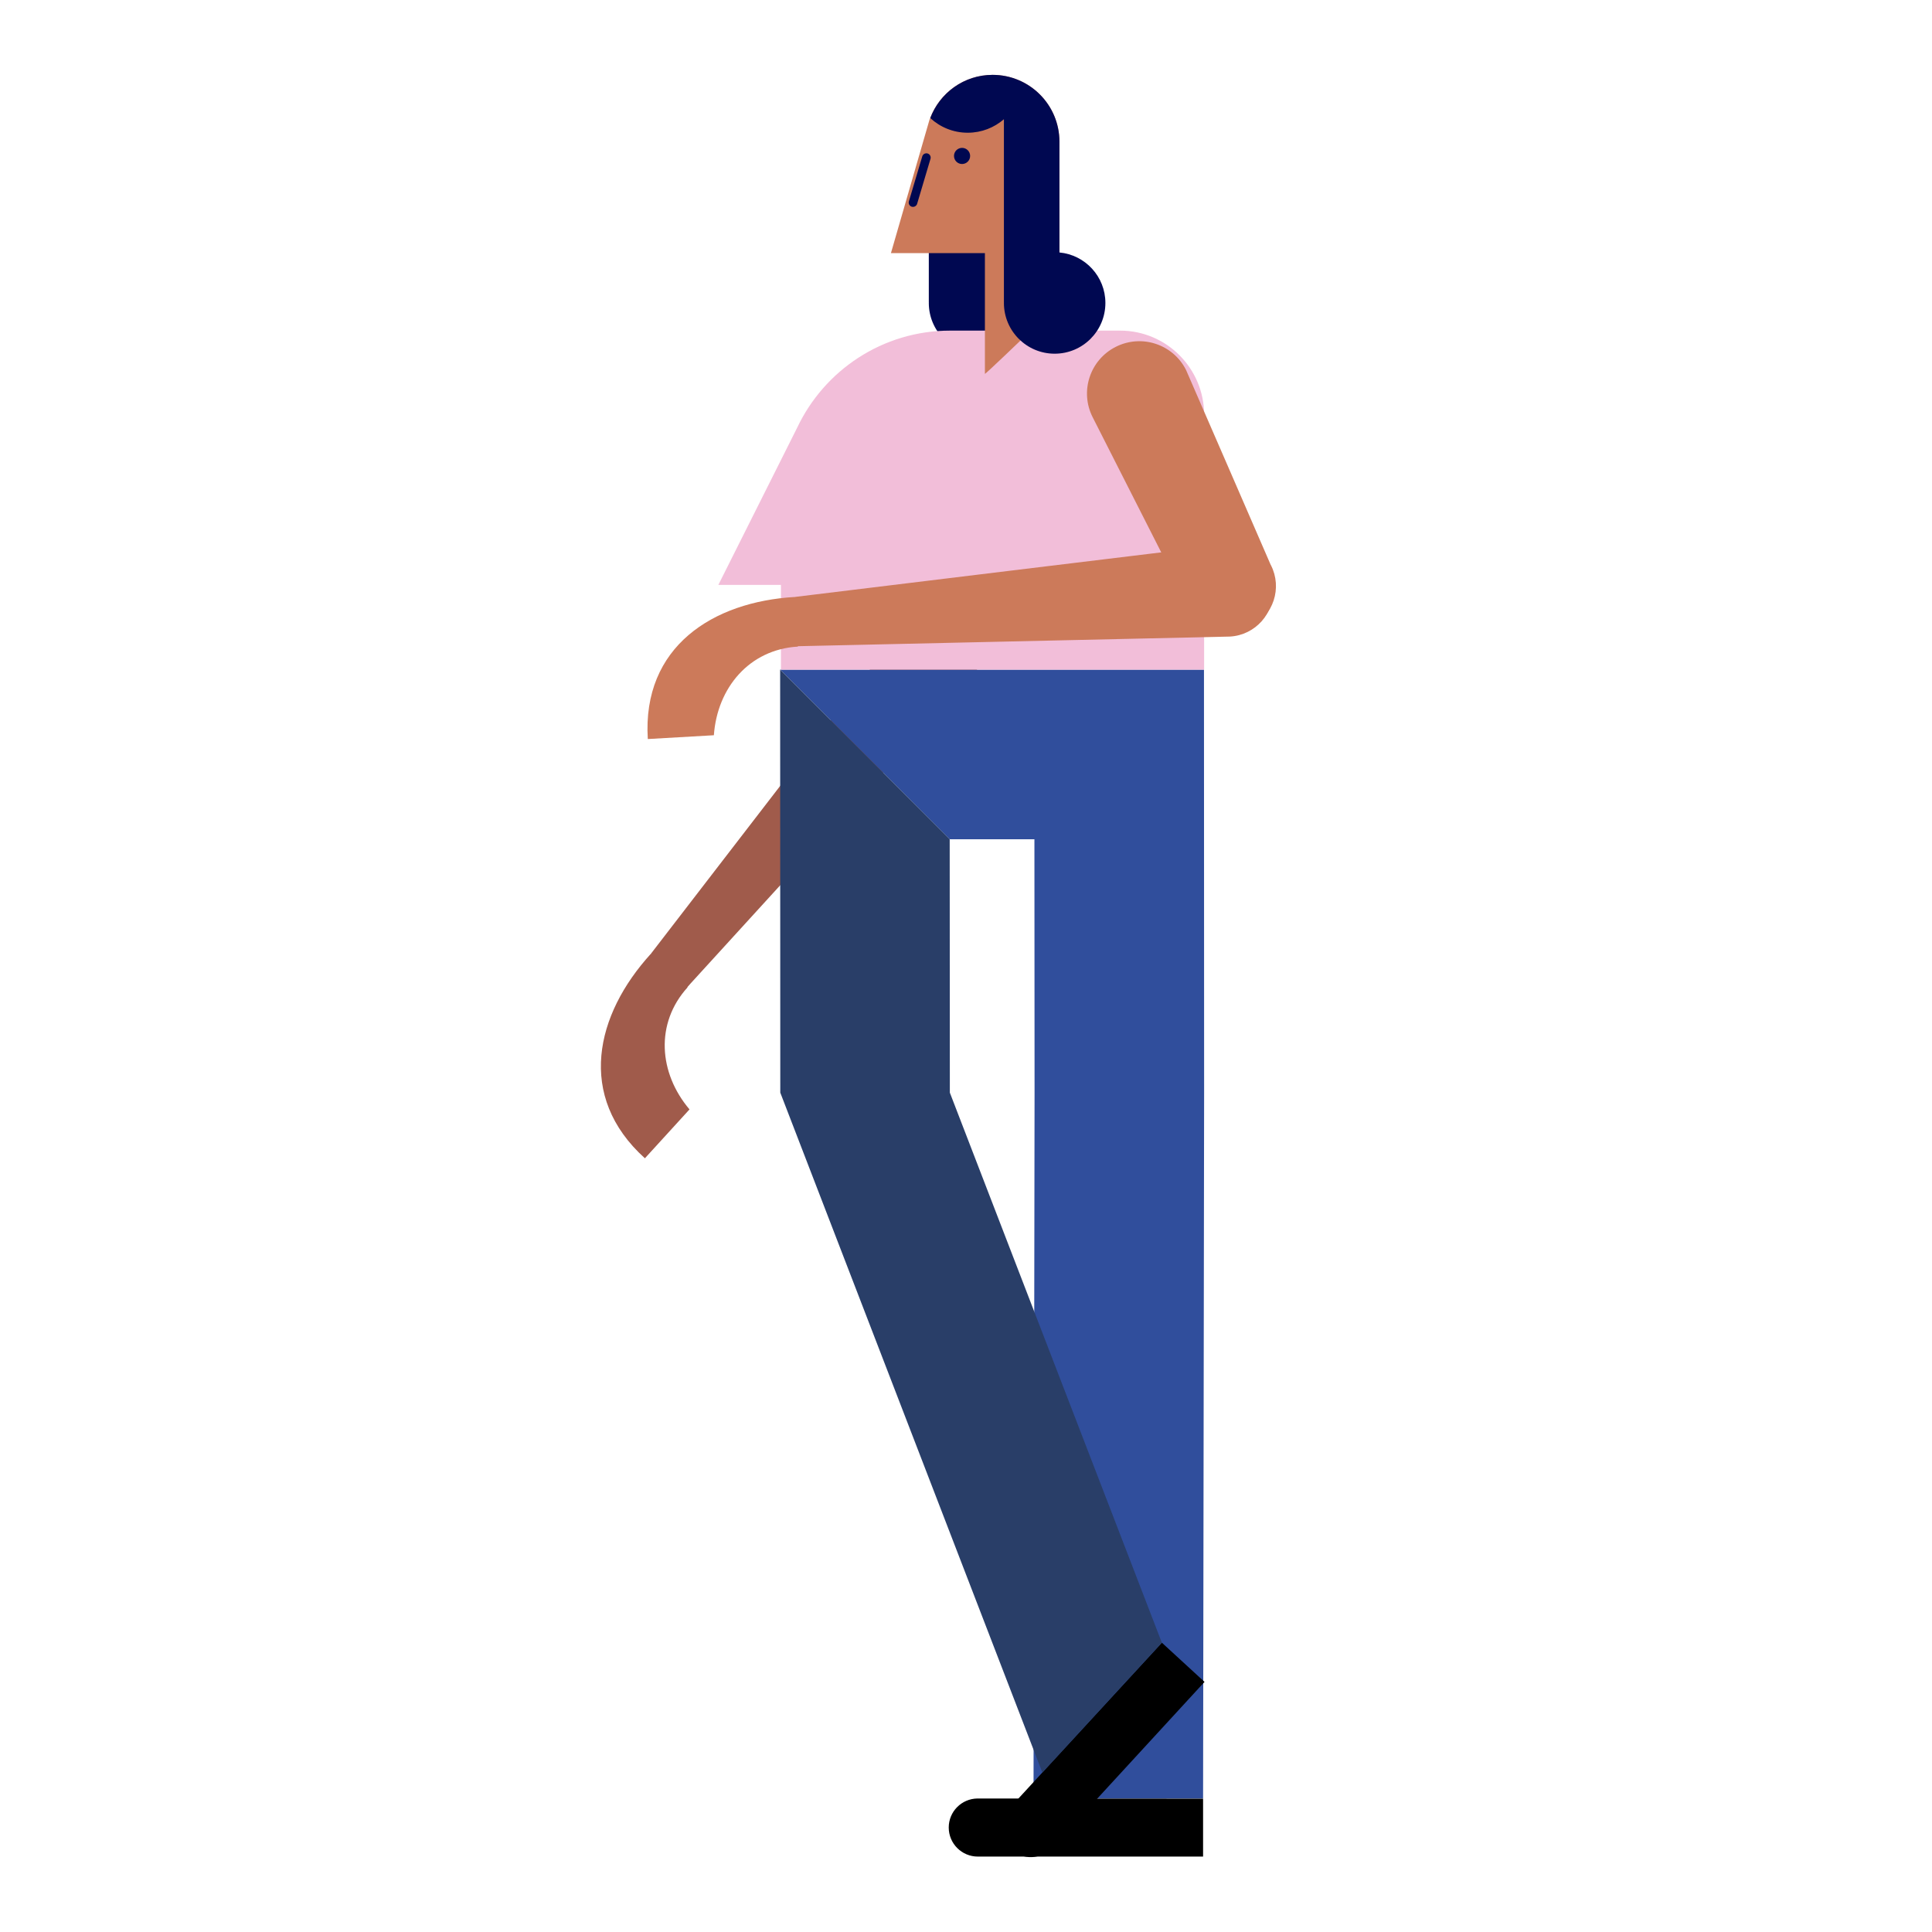<?xml version="1.0" encoding="utf-8"?>
<!-- Generator: Adobe Illustrator 23.0.0, SVG Export Plug-In . SVG Version: 6.00 Build 0)  -->
<svg version="1.1" id="Capa_1" xmlns="http://www.w3.org/2000/svg" xmlns:xlink="http://www.w3.org/1999/xlink" x="0px" y="0px"
	 viewBox="0 0 800 800" enable-background="new 0 0 800 800" xml:space="preserve">
<path fill="#A05B4B" d="M429.78,233.82c0.04,0.08,0.09,0.15,0.14,0.24c4.76,9.38,1.02,20.85-8.37,25.61
	c-9.38,4.76-20.85,1.02-25.61-8.37l-39.85-78.53c-5.42-10.67-1.16-23.72,9.52-29.13c10.67-5.42,23.72-1.16,29.13,9.52
	C395.1,153.9,429.78,233.82,429.78,233.82z"/>
<path fill="#A05B4B" d="M269.64,395.1c3.79-3.98,10.07-4.24,14.15-0.51c4.08,3.72,4.4,10,0.78,14.14l0.13,0.11
	c-13.53,14.95-11.9,35.54,0.81,50.54l-18.47,20.24c-28.5-25.72-20.39-59.61,2.45-84.65L269.64,395.1z"/>
<path fill="#A05B4B" d="M426.41,225.05c7.77,7.09,8.32,19.14,1.23,26.92L284.59,408.74l-0.02-0.01c-0.05,0.05-0.08,0.12-0.13,0.17
	c-3.77,4.13-10.18,4.42-14.31,0.65s-4.43-10.18-0.65-14.31c0.05-0.05,0.11-0.09,0.16-0.14l-0.15-0.13c0,0,129.34-167.97,130-168.69
	C406.59,218.51,418.64,217.96,426.41,225.05z"/>
<path fill="#304E9C" d="M498.54,277.3l0.06,175.14l-0.43,292.28h-70.21l0.43-292.28l-0.06-104.93h-35.11l-70.18-70.21H498.54z"/>
<path d="M417.81,748.96c0.04-0.05,63.3-68.75,63.3-68.75l17.66,16.23c0,0-63.12,68.67-63.12,68.67c-4.5,4.89-12.11,5.21-17.01,0.72
	C413.78,761.37,413.44,753.85,417.81,748.96z"/>
<path d="M404.72,744.72c0.06,0,93.45,0.07,93.45,0.07v23.98c0,0-93.28,0-93.28,0c-6.65,0-12.04-5.39-12.04-12.04
	C392.85,750.15,398.15,744.81,404.72,744.72z"/>
<path fill="#293E68" d="M393.25,347.51l0.06,104.93l87.79,227.77l-49.49,53.75L323.1,452.44l-0.06-175.14L393.25,347.51z"/>
<path fill="#000851" d="M384.6,61.23h22.99v43.31c10.67,1,19.03,9.98,19.03,20.91c0,11.61-9.41,21.01-21.01,21.01
	c-11.61,0-21.01-9.41-21.01-21.01c0-0.11,0.01-0.22,0.02-0.33l-0.02,0V61.23z"/>
<path fill="#F2BED9" d="M498.6,171.77V277.3H323.37v-35.1h-25.92l32.63-65.08l0,0c11.23-23.77,35.38-40.22,63.38-40.22h70.09
	l0.01,0.01c0.07,0,0.14-0.01,0.21-0.01C483.01,136.89,498.6,152.51,498.6,171.77z"/>
<g>
	<path fill="#CC7A5A" d="M368.92,104.8l16-55.35l0.03,0C388.75,38.71,398.97,31,411.01,31c15.28,0,27.68,12.39,27.68,27.68v46.13
		h-15.12v35.23c0,0-15.74,15.13-15.74,14.76V104.8H368.92z"/>
	<path fill="#000851" d="M398.37,61.23c1.84,0,3.34,1.49,3.34,3.34s-1.49,3.34-3.34,3.34s-3.34-1.49-3.34-3.34
		S396.53,61.23,398.37,61.23z"/>
	<path fill="#000851" d="M376.35,83.39l5.54-18.64c0.28-0.94,1.26-1.46,2.21-1.2c0.94,0.28,1.47,1.27,1.2,2.21l-5.54,18.64
		c-0.23,0.77-0.94,1.27-1.7,1.27c-0.17,0-0.34-0.02-0.51-0.07C376.61,85.32,376.07,84.33,376.35,83.39z"/>
	<path fill="#000851" d="M457.72,125.45c0,11.61-9.41,21.01-21.01,21.01c-11.61,0-21.01-9.41-21.01-21.01
		c0-0.11,0.01-0.22,0.02-0.33l-0.02,0c0,0-0.01-75.41,0-75.75c-4.02,3.47-9.25,5.59-14.99,5.59c-5.99,0-11.43-2.31-15.51-6.07
		C389.15,38.45,399.19,31,411.01,31c15.28,0,27.68,12.39,27.68,27.68l0,45.86C449.36,105.54,457.72,114.52,457.72,125.45z"/>
</g>
<path fill="#CC7A5A" d="M526.14,233.82c0.04,0.08,0.09,0.15,0.14,0.24c4.76,9.38,1.02,20.85-8.37,25.61
	c-9.38,4.76-20.85,1.02-25.61-8.37l-39.85-78.53c-5.42-10.67-1.16-23.72,9.52-29.13c10.67-5.42,23.72-1.16,29.13,9.52
	C491.46,153.9,526.14,233.82,526.14,233.82z"/>
<path fill="#CC7A5A" d="M329.17,247.39c5.49-0.2,10.16,4.01,10.48,9.52c0.32,5.51-3.85,10.23-9.32,10.66l0.01,0.17
	c-20.13,1.23-33.35,17.1-34.74,36.71l-27.36,1.57c-2.4-38.31,27.08-56.89,60.92-58.83L329.17,247.39z"/>
<path fill="#CC7A5A" d="M527.22,243.48c0.6,10.51-7.43,19.51-17.93,20.11l-178.96,3.99l0-0.02c-0.07,0.01-0.14,0.03-0.21,0.03
	c-5.58,0.32-10.37-3.95-10.69-9.53c-0.32-5.58,3.95-10.37,9.53-10.69c0.07,0,0.14,0.01,0.21,0.01l-0.01-0.2
	c0,0,176.97-21.58,177.95-21.64C517.62,224.95,526.62,232.98,527.22,243.48z"/>
</svg>
